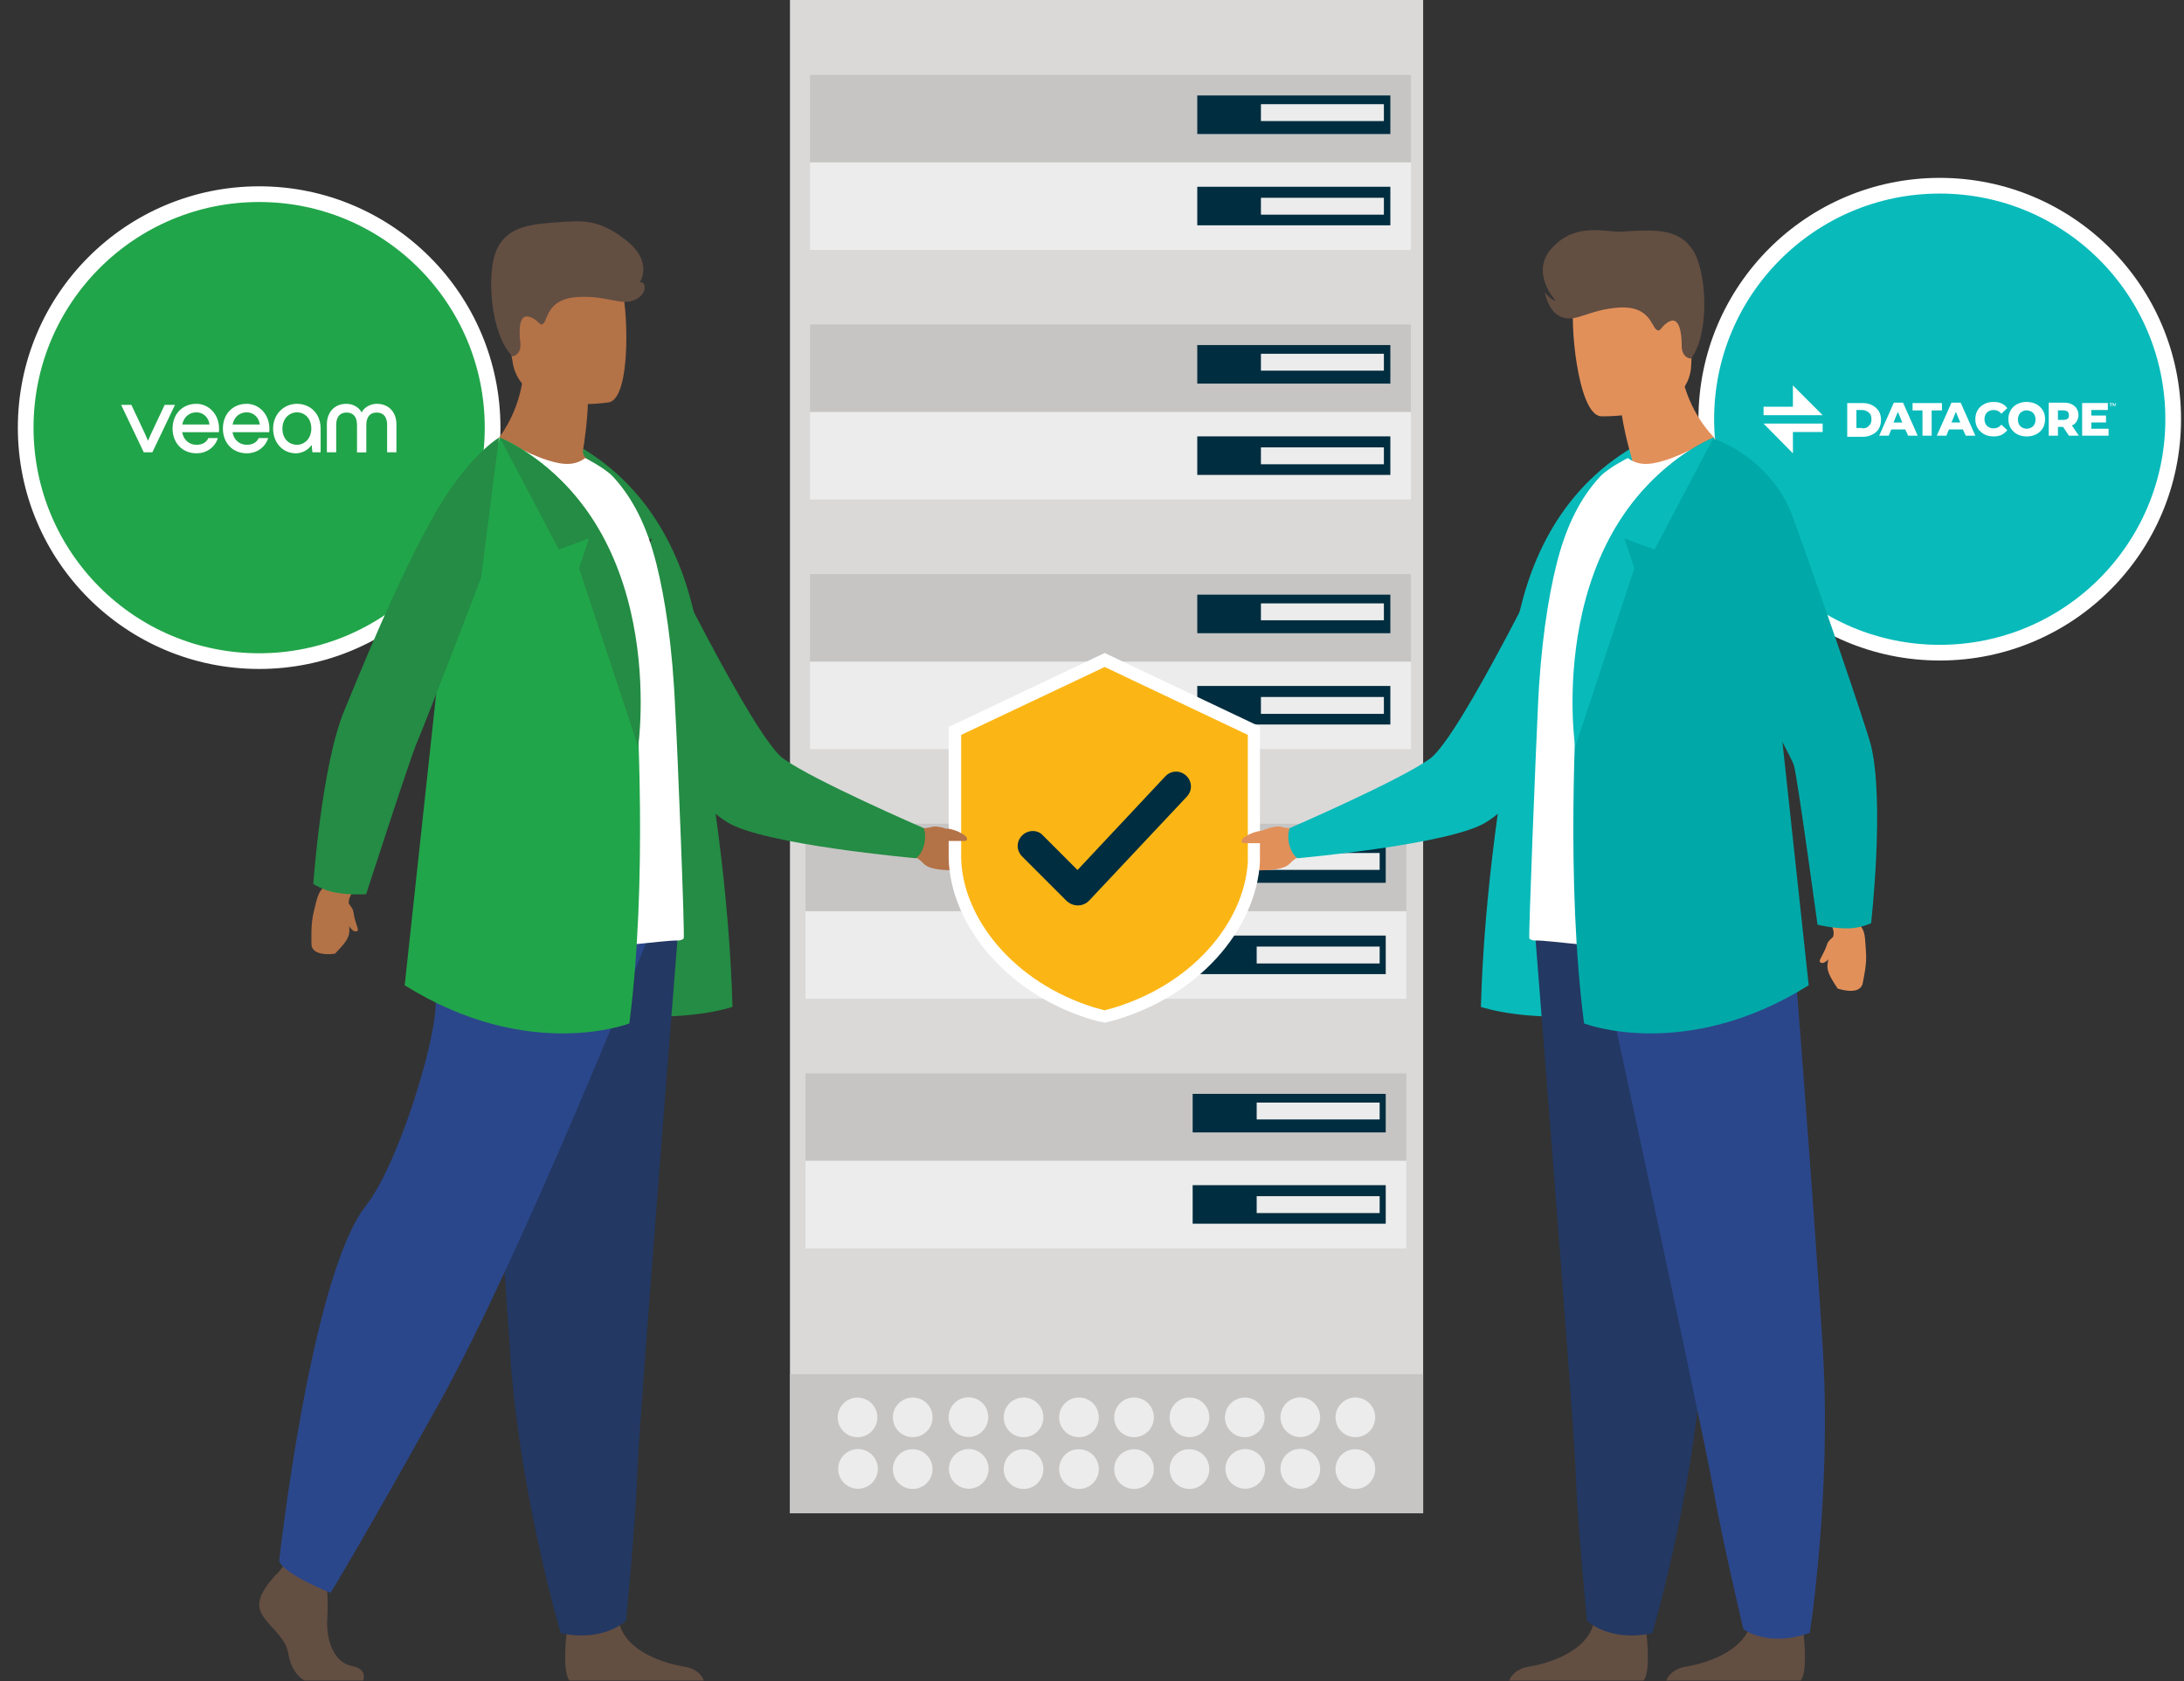 <?xml version="1.0" encoding="UTF-8"?> <svg xmlns="http://www.w3.org/2000/svg" width="595" height="458" fill="none" viewBox="0 0 595 458"><rect x="0" y="0" width="595" height="458" fill="#333333" stroke="none"/><g clip-path="url(#a)"><path fill="#DAD9D8" d="M215.218 412.2h172.5V0h-172.5v412.2Z"></path><path fill="#C6C5C4" d="M215.218 412.23h172.5v-37.9h-172.5v37.9Z"></path><path fill="#ECECEC" d="M363.854 386.09c0 3 2.4 5.4 5.4 5.4 3 0 5.4-2.4 5.4-5.4 0-3-2.4-5.4-5.4-5.4-2.9 0-5.4 2.4-5.4 5.4Zm-5.819 3.815a5.4 5.4 0 1 0-7.637-7.636 5.4 5.4 0 0 0 7.637 7.636Zm-15.091.02a5.399 5.399 0 0 0 0-7.636 5.399 5.399 0 0 0-7.636 0 5.399 5.399 0 0 0 0 7.636 5.399 5.399 0 0 0 7.636 0Zm-24.291-3.835c0 3 2.4 5.4 5.4 5.4 3 0 5.4-2.4 5.4-5.4 0-3-2.4-5.4-5.4-5.4-3 0-5.4 2.4-5.4 5.4Zm-15.1 0c0 3 2.4 5.4 5.4 5.4 3 0 5.4-2.4 5.4-5.4 0-3-2.4-5.4-5.4-5.4-3 0-5.4 2.4-5.4 5.4Zm-15 0c0 3 2.4 5.4 5.4 5.4 3 0 5.4-2.4 5.4-5.4 0-3-2.4-5.4-5.4-5.4-3 0-5.4 2.4-5.4 5.4Zm-15.1 0c0 3 2.4 5.4 5.4 5.4 3 0 5.4-2.4 5.4-5.4 0-3-2.4-5.4-5.4-5.4-3 0-5.4 2.4-5.4 5.4Zm-5.825 3.795a5.4 5.4 0 1 0-7.637-7.636 5.4 5.4 0 0 0 7.637 7.636Zm-24.375-3.795c0 3 2.4 5.4 5.4 5.4 3 0 5.4-2.4 5.4-5.4 0-3-2.4-5.4-5.4-5.4-2.9 0-5.4 2.4-5.4 5.4Zm-5.808 3.835a5.399 5.399 0 0 0 0-7.636 5.399 5.399 0 0 0-7.636 0 5.399 5.399 0 0 0 0 7.636 5.399 5.399 0 0 0 7.636 0Zm126.409 10.265c0 3 2.4 5.4 5.4 5.4 3 0 5.4-2.4 5.4-5.4 0-3-2.4-5.4-5.4-5.4-2.9-.1-5.4 2.4-5.4 5.4Zm-8.349 5.209a5.398 5.398 0 0 0 4.014-6.496 5.4 5.4 0 1 0-10.51 2.482 5.4 5.4 0 0 0 6.496 4.014Zm-15.099.008a5.4 5.4 0 1 0-2.48-10.51 5.4 5.4 0 0 0 2.48 10.51Zm-21.753-5.217c0 3 2.4 5.4 5.4 5.4 3 0 5.4-2.4 5.4-5.4 0-3-2.4-5.4-5.4-5.4-3-.1-5.4 2.4-5.4 5.4Zm-15.1 0c0 3 2.4 5.4 5.4 5.4 3 0 5.4-2.4 5.4-5.4 0-3-2.4-5.4-5.4-5.4-3 0-5.4 2.4-5.4 5.4Zm-15 0c0 3 2.4 5.4 5.4 5.4 3 0 5.4-2.4 5.4-5.4 0-3-2.4-5.4-5.4-5.4-3-.1-5.4 2.4-5.4 5.4Zm-15.1 0c0 3 2.4 5.4 5.4 5.4 3 0 5.4-2.4 5.4-5.4 0-3-2.4-5.4-5.4-5.4-3-.1-5.4 2.4-5.4 5.4Zm-8.345 5.207a5.4 5.4 0 1 0-2.483-10.51 5.4 5.4 0 0 0 2.483 10.51Zm-21.855-5.207c0 3 2.4 5.4 5.4 5.4 3 0 5.4-2.4 5.4-5.4 0-3-2.4-5.4-5.4-5.4-2.9-.1-5.4 2.4-5.4 5.4Zm-8.342 5.222a5.4 5.4 0 1 0-2.48-10.51 5.4 5.4 0 0 0 2.48 10.51Z"></path><path fill="#C6C5C4" d="M219.435 316.177h163.7v-23.8h-163.7v23.8Z"></path><path fill="#ECECEC" d="M219.435 340.044h163.7v-23.8h-163.7v23.8Z"></path><path fill="#002D3F" d="M324.925 308.474h52.6v-10.5h-52.6v10.5Zm0 24.871h52.6v-10.5h-52.6v10.5Z"></path><path fill="#ECECEC" d="M342.368 304.946h33.5v-4.6h-33.5v4.6Zm0 25.498h33.5v-4.6h-33.5v4.6Z"></path><path fill="#C6C5C4" d="M219.435 248.186h163.7v-23.8h-163.7v23.8Z"></path><path fill="#ECECEC" d="M219.435 272.053h163.7v-23.8h-163.7v23.8Z"></path><path fill="#002D3F" d="M324.925 240.483h52.6v-10.5h-52.6v10.5Zm0 24.871h52.6v-10.5h-52.6v10.5Z"></path><path fill="#ECECEC" d="M342.368 236.957h33.5v-4.6h-33.5v4.6Zm0 25.496h33.5v-4.6h-33.5v4.6Z"></path><path fill="#C6C5C4" d="M220.688 180.193h163.7v-23.8h-163.7v23.8Z"></path><path fill="#ECECEC" d="M220.688 204.06h163.7v-23.8h-163.7v23.8Z"></path><path fill="#002D3F" d="M326.18 172.49h52.6v-10.5h-52.6v10.5Zm0 24.87h52.6v-10.5h-52.6v10.5Z"></path><path fill="#ECECEC" d="M343.522 168.963h33.5v-4.6h-33.5v4.6Zm0 25.498h33.5v-4.6h-33.5v4.6Z"></path><path fill="#C6C5C4" d="M220.688 112.2h163.7V88.4h-163.7v23.8Z"></path><path fill="#ECECEC" d="M220.688 136.068h163.7v-23.8h-163.7v23.8Z"></path><path fill="#002D3F" d="M326.18 104.497h52.6v-10.5h-52.6v10.5Zm0 24.871h52.6v-10.5h-52.6v10.5Z"></path><path fill="#ECECEC" d="M343.522 100.969h33.5v-4.6h-33.5v4.6Zm0 25.499h33.5v-4.6h-33.5v4.6Z"></path><path fill="#C6C5C4" d="M220.688 44.208h163.7v-23.8h-163.7v23.8Z"></path><path fill="#ECECEC" d="M220.688 68.075h163.7v-23.8h-163.7v23.8Z"></path><path fill="#002D3F" d="M326.18 36.505h52.6v-10.5h-52.6v10.5Zm0 24.87h52.6v-10.5h-52.6v10.5Z"></path><path fill="#ECECEC" d="M343.522 32.978h33.5v-4.6h-33.5v4.6Zm0 25.497h33.5v-4.6h-33.5v4.6Z"></path><path fill="#21A54A" stroke="#fff" stroke-width="4.274" d="M70.6 180.09c35.125 0 63.6-28.475 63.6-63.6s-28.475-63.6-63.6-63.6S7 81.365 7 116.49s28.475 63.6 63.6 63.6Z"></path><path fill="#fff" d="M39.17 123.21 33 110.282h2.781s4.41 9.255 4.518 9.724h.053c.111-.469 4.518-9.724 4.518-9.724h2.808l-6.17 12.928H39.17Zm20.459-5.472h-9.993c.36 2.099 1.898 3.424 3.882 3.424 1.626 0 2.698-.636 3.248-1.823h2.587c-.773 2.457-3 4.142-5.838 4.142-3.745 0-6.496-2.733-6.496-6.74 0-3.977 2.697-6.741 6.496-6.741 3.386 0 6.166 2.902 6.166 6.741.002.387.002.609-.052.997Zm-9.966-2.1h7.406c-.164-1.77-1.595-3.314-3.55-3.314-1.985-.002-3.473 1.299-3.856 3.314Zm23.674 2.1h-9.994c.36 2.099 1.898 3.424 3.882 3.424 1.626 0 2.698-.636 3.248-1.823h2.587c-.773 2.457-3 4.142-5.838 4.142-3.745 0-6.496-2.733-6.496-6.74 0-3.977 2.697-6.741 6.496-6.741 3.386 0 6.166 2.902 6.166 6.741.002.387.002.609-.051.997Zm-9.966-2.1h7.406c-.164-1.77-1.595-3.314-3.55-3.314-1.986-.002-3.47 1.299-3.856 3.314Zm23.979 1.105v6.465h-2.23l-.222-2.016c-.99 1.493-2.724 2.292-4.295 2.292-3.524 0-6.195-2.818-6.195-6.741 0-3.865 2.862-6.74 6.523-6.74 3.362 0 6.419 2.43 6.419 6.74Zm-2.536 0c0-2.844-1.871-4.418-3.883-4.418-2.203 0-3.99 1.769-3.99 4.418 0 2.653 1.652 4.418 3.99 4.418 1.985 0 3.883-1.658 3.883-4.418Zm4.241 6.464v-7.65c0-3.232 2.065-5.551 5.287-5.551 2.586 0 3.963 1.74 4.158 2.349h.054c.191-.607 1.568-2.349 4.158-2.349 3.221 0 5.287 2.319 5.287 5.551v7.651h-2.532v-7.458c0-2.1-.937-3.37-2.835-3.37-1.901 0-2.835 1.27-2.835 3.424v7.432h-2.533v-7.432c0-2.154-.936-3.424-2.835-3.424-1.898 0-2.834 1.27-2.834 3.37v7.458l-2.54-.001Z"></path><path fill="#248C44" d="m153.253 119.19 16.1 30.5 8.2-3-2.7 8.1 16.1 48.601c.1.099 9-61.701-37.7-84.201Z"></path><path fill="#248C44" d="M180.054 146.19s17.8 65.6 19.5 128.1c0 0-14.8 5.1-37.9 1.1-23.3-4.1 18.4-129.2 18.4-129.2Z"></path><path fill="#B47247" d="M265.254 237.09c-4.8-.1-11.5.5-13.7-1.9-2.5-2.8-5.5-2.3-5.5-2.3l.6-3.1.7-3.8s.3-.3 1.3-.3c0 0 3.5.1 5.1-.4 4-1.4 20 8.1 19.5 10.8-.3.9-6 1.1-8 1Z"></path><path fill="#248C44" d="M178.054 144.891s27 55.8 35.4 61.8c8.4 6 38.2 18.899 38.2 18.899s.8 1.901.1 4.601c-.8 2.8-2.2 3.599-2.2 3.599s-41.7-3.699-51.4-9.799c-9.7-6-31.1-30.1-31.1-30.1l11-49Z"></path><path fill="#634E42" d="M98.953 457.79h-16c-2-1.1-3.8-3.6-4.4-7.3-.8-5.2-6.6-8-7.8-12.2-1.2-4.2 5.2-10.1 5.2-10.1l1.1-1.4 1.1-1.4 10.6 2.5s.3 2.5.4 5.7c.1 2.3.2 5 0 7.4-.3 5.6 1.6 11.7 6.6 12.8 3.7.7 3.6 2.9 3.2 4Zm92.8 0h-36.6c-1.8-2.1-1.1-10.1-.8-12.7.1-.5.1-.8.1-.8s12.5-10 14.2-2.3c.1.2.1.5.2.7 2.2 7.2 11.9 10.4 17.5 11.3 3.6.6 4.9 2.5 5.4 3.8Z"></path><path fill="#233862" d="M184.754 253.69s-1.9 23.7-4.1 52.1c-3 38.6-6.7 86.1-7 95.1-.6 15.6-3.1 40.6-3.1 40.6s-5.9 5.9-17.8 3.4c0 0-10.6-35.6-13.6-73.4 0-.6-.1-1.2-.1-1.9-2.8-38.4-7.2-119.2-7.2-119.2l52.9 3.3Z"></path><path fill="#2B478B" d="M176.154 256.49s-34.2 85.7-56.6 125.9c-22.5 40.3-29.5 51.5-29.5 51.5s-12.9-5.1-14-8.7c0 0 8.6-77.7 23.6-96.7 8.5-10.7 18.5-42.8 19-54.1.5-11.2 3-33.5 3-33.5l54.5 15.6Z"></path><path fill="#B47247" d="M167.653 131.591c-13.4 4.2-36.5-7.2-36.5-7.2s12.3-9.2 11.7-28.5l10.3 8.3 7 5.7s0 3.3-.8 9.2c-.1 1.1-.3 2.2-.5 3.4-.2 1 .3 2 1.1 2.5 4.9 3.1 7.7 6.6 7.7 6.6Z"></path><path fill="#fff" d="M186.253 255.691c-.4.3-.9.5-1.4.5-5-.1-19.6 2.7-32 1.4-10.4-1-19.7-4.1-29.6-8.5-1.3-.6-4.3-2.2-4.3-3.7 0-1.6.2-3.9.4-6.9.7-10.2 1.9-27.8.7-48.1-.2-3.8-.3-7.5-.3-11.2-.1-27.5 5.4-51.7 16.3-59.9 0 0 7.6 4.3 12.9 6 5.2 1.7 7.9 1.3 10.5-.5 0 0 5.2 2.6 7.5 5 5.2 5.6 9.2 13.1 11.9 23.9 2.3 9.2 4.4 22.5 5.1 39.6.5 7.8 2.7 62.1 2.3 62.4Z"></path><path fill="#21A54A" d="m121.453 164.69 14.7-45.5s35.3 13.3 36.9 63.1c.6 11.4 3.4 57.9-1.6 96.5 0 0-27.5 10.7-61.2-10.4l11.2-103.7Z"></path><path fill="#B47247" d="M165.953 109.59s-24.1 4-26.3-11c-2.3-15-6.9-24.6 8.4-27.8 15.3-3.2 19.1 2.1 21.1 6.9 1.9 4.8 3 30.5-3.2 31.9Zm-68.2 130.9s-2.6 3.4-2.7 4.8c-.7 9.3 2.3 8.3-3.8 14.5 0 0-6.3 1-6.4-2.6 0-1.6-.2-5.5.6-8.7 1-4 1.1-5.5 3.2-7.2l2.6-4.2 6.5 3.4Z"></path><path fill="#248C44" d="M91.153 243.09c4.1.8 8.6.5 8.6.5s12.301-38 13.901-41.5c1.6-3.5 17.4-44.6 17.4-44.6l4.9-38.3s-8.3 4.9-17.1 20.1c-10.9 18.8-22.8 49-24.9 53.9-6.3 14.7-8.6 47.6-8.6 47.6s2.6 1.7 5.8 2.3Z"></path><path fill="#634E42" d="M139.654 97.09s2.5-.4 2.1-3.8c-.4-3.4-.4-7.8 2.4-7 2.8.8 2.9 3 4 1.7s1.2-6.7 9.4-7.1c8.2-.4 11.6 2.5 15.4.8 3.8-1.7 2.9-5.4 1.3-4.7 0 0 3.9-5.4-3.5-11.4s-12.4-5.4-16.7-5.2c-9.4.6-15.5 1.1-18.6 7.3-3.1 6.3-1.9 23.5 4.2 29.4Z"></path><path fill="#B47247" d="M93.653 244.59s2.5 2.6 2.6 3.7c.5 3.5 1.7 5 1.1 5.3-1.2.8-2.8-1.8-3.6-4.1-.7-2.3-.1-4.9-.1-4.9Z"></path><path fill="#248C44" d="m136.153 119.19 16.1 30.5 8.2-3-2.7 8.1 16.1 48.601c0 .099 9-61.701-37.7-84.201Z"></path><path fill="#09BABA" stroke="#fff" stroke-width="4.274" d="M528.454 177.79c35.126 0 63.601-28.475 63.601-63.6s-28.475-63.6-63.601-63.6c-35.125 0-63.6 28.475-63.6 63.6s28.475 63.6 63.6 63.6Z"></path><path fill="#fff" d="M480.454 113.09v-2.3h8v-5.8l8.1 8.1h-16.1Zm0 2.3 8 8.1v-5.8h8.1v-2.3h-16.1Zm22.8-5.6h4.2c1 0 1.9.2 2.6.6.8.4 1.3.9 1.8 1.6.4.7.6 1.5.6 2.4 0 .9-.2 1.7-.6 2.4-.4.7-1 1.2-1.8 1.6-.8.4-1.6.6-2.6.6h-4.2v-9.2Zm4.1 6.9c.8 0 1.4-.2 1.8-.7.5-.4.7-1 .7-1.8s-.2-1.4-.7-1.8c-.5-.4-1.1-.7-1.8-.7h-1.6v4.9h1.6v.1Zm11.7.3h-3.8l-.7 1.7h-2.6l4-9h2.5l4 9h-2.6l-.8-1.7Zm-.8-1.9-1.2-2.9-1.2 2.9h2.4Zm5.5-3.3h-2.7v-2h8v2h-2.8v6.9h-2.5v-6.9Zm11 5.2h-3.8l-.7 1.7h-2.6l4-9h2.5l4 9h-2.6l-.8-1.7Zm-.7-1.9-1.2-2.9-1.2 2.9h2.4Zm6.5 3.2c-.7-.4-1.3-.9-1.8-1.7-.4-.7-.6-1.5-.6-2.4 0-.9.2-1.7.6-2.4.4-.7 1-1.3 1.8-1.7.7-.4 1.6-.6 2.5-.6.8 0 1.6.1 2.2.4.7.3 1.2.7 1.6 1.3l-1.6 1.5c-.6-.7-1.3-1-2.1-1-.5 0-.9.1-1.3.3-.4.2-.7.5-.9.9-.2.4-.3.8-.3 1.3s.1.9.3 1.3c.2.4.5.7.9.9.4.2.8.3 1.3.3.8 0 1.5-.3 2.1-1l1.6 1.5c-.4.5-1 1-1.6 1.3-.7.3-1.4.4-2.2.4-.9 0-1.8-.2-2.5-.6Zm9 0c-.8-.4-1.3-1-1.8-1.7-.4-.7-.6-1.5-.6-2.4 0-.9.2-1.7.6-2.4.4-.7 1-1.3 1.8-1.7.8-.4 1.6-.6 2.6-.6.9 0 1.8.2 2.6.6.8.4 1.3 1 1.8 1.7.4.7.6 1.5.6 2.4 0 .9-.2 1.7-.6 2.4-.4.7-1 1.3-1.8 1.7-.8.4-1.6.6-2.6.6s-1.8-.2-2.6-.6Zm3.8-1.8c.4-.2.7-.5.9-.9.2-.4.3-.8.3-1.3s-.1-.9-.3-1.3c-.2-.4-.5-.7-.9-.9-.4-.2-.8-.3-1.2-.3-.5 0-.9.1-1.2.3-.4.2-.7.5-.9.9-.2.4-.3.8-.3 1.3s.1.9.3 1.3c.2.4.5.7.9.9.4.2.8.3 1.2.3.4 0 .8-.1 1.2-.3Zm8.7-.2h-1.4v2.4h-2.5v-9h4.1c.8 0 1.5.1 2.1.4.6.3 1.1.7 1.4 1.2.3.5.5 1.1.5 1.8 0 .6-.2 1.2-.5 1.7s-.7.9-1.3 1.1l1.9 2.8h-2.7l-1.6-2.4Zm1.2-4.2c-.3-.2-.7-.3-1.2-.3h-1.4v2.6h1.4c.5 0 .9-.1 1.2-.3.3-.2.4-.5.4-1 0-.4-.2-.8-.4-1Zm11.2 4.7v1.9h-7.2v-8.9h7v1.9h-4.5v1.5h4v1.9h-4v1.7h4.7Zm.7-6.1h-.2v-.8h-.3v-.1h.8v.1h-.3v.8Zm.5-.7v.7h-.1v-.9h.2l.3.6.3-.6h.1v.9h-.1v-.7l-.3.6h-.1l-.3-.6Z"></path><path fill="#09BABA" d="m449.754 119.19-16.1 30.5-5.6 5.1-16.1 48.6c0 .1-8.9-61.7 37.8-84.2Z"></path><path fill="#09BABA" d="M422.955 146.19s-17.8 65.6-19.5 128.1c0 0 14.8 5.1 37.9 1.1 23.3-4.1-18.4-129.2-18.4-129.2Z"></path><path fill="#E2905A" d="M337.755 237.09c4.8-.1 11.5.5 13.7-1.9 2.5-2.8 5.5-2.3 5.5-2.3l-.6-3.1-.7-3.8s-.3-.3-1.3-.3c0 0-3.5.1-5.1-.4-4-1.4-20 8.1-19.5 10.8.2.9 6 1.1 8 1Z"></path><path fill="#09BABA" d="M424.955 144.89s-27 55.8-35.4 61.8c-8.4 6-38.2 18.9-38.2 18.9s-.8 1.9-.1 4.6c.8 2.8 2.2 3.6 2.2 3.6s41.7-3.7 51.4-9.8c9.7-6 31.1-30.1 31.1-30.1l-11-49Z"></path><path fill="#634E42" d="M411.154 457.79h36.6c1.8-2.1 1.1-10.1.8-12.7-.1-.5-.1-.8-.1-.8s-12.5-10-14.2-2.3c-.1.2-.1.5-.2.7-2.2 7.2-11.9 10.4-17.5 11.3-3.5.6-4.9 2.5-5.4 3.8Z"></path><path fill="#233862" d="M418.154 253.69s1.9 23.7 4.1 52.1c3 38.6 6.7 86.1 7 95.1.6 15.6 3.1 40.6 3.1 40.6s5.9 5.9 17.8 3.4c0 0 10.6-35.6 13.6-73.4 0-.6.1-1.2.1-1.9 2.8-38.4 7.2-119.2 7.2-119.2l-52.9 3.3Z"></path><path fill="#634E42" d="M453.954 457.79h36.6c1.8-2.1 1.1-10.1.8-12.7-.1-.5-.1-.8-.1-.8s-12.5-10-14.2-2.3c-.1.2-.1.5-.2.7-2.2 7.2-11.9 10.4-17.5 11.3-3.5.6-4.9 2.5-5.4 3.8Z"></path><path fill="#2B478B" d="M435.854 259.59s5 23.2 11 51.1c8.1 37.9 18 84.4 19.6 93.3 2.7 15.4 8.5 39.8 8.5 39.8s6.7 5.1 18.1 1c0 0 5.7-36.7 3.7-74.5 0-.6-.1-1.2-.1-1.9-2.3-38.4-8.7-119.1-8.7-119.1l-52.1 10.3Z"></path><path fill="#E2905A" d="M437.154 135.39c13.8 2.5 35.3-11.6 35.3-11.6s-13.4-7.6-15.1-26.8l-9.2 9.5-6.3 6.5s.4 3.3 1.9 9c.3 1 .6 2.2.9 3.4.3 1 0 2-.8 2.6-4.4 3.6-6.7 7.4-6.7 7.4Z"></path><path fill="#fff" d="M416.655 255.69c.4.3.9.5 1.4.5 5-.1 19.6 2.7 32 1.4 10.4-1 19.7-4.1 29.6-8.5 1.3-.6 4.3-2.2 4.3-3.7 0-1.6-.2-3.9-.4-6.9-.7-10.2-1.9-27.8-.7-48.1.2-3.8.3-7.5.3-11.2.1-27.5-5.4-51.7-16.3-59.9 0 0-7.6 4.3-12.9 6-5.2 1.7-7.9 1.3-10.5-.5 0 0-5.2 2.6-7.5 5-5.2 5.6-9.2 13.1-11.9 23.9-2.3 9.2-4.4 22.5-5.1 39.6-.4 7.8-2.6 62.1-2.3 62.4Z"></path><path fill="#00A9A8" d="m481.555 164.69-14.7-45.5s-35.3 13.3-36.9 63.1c-.6 11.4-3.4 57.9 1.6 96.5 0 0 27.5 10.7 61.2-10.4l-11.2-103.7Z"></path><path fill="#E2905A" d="M436.054 113.39s24.4 1 24.7-14.2c.4-15.2 3.8-25.3-11.8-26.6-15.5-1.3-18.7 4.4-20.1 9.5-1.3 5 .9 30.6 7.2 31.3Zm61.7 135.7s1.9 3.8 1.8 5.2c-1 9.3-3.8 7.7 1.1 15 0 0 6 2.1 6.8-1.4.3-1.6 1.2-5.4.9-8.6-.3-4.1-.1-5.6-1.9-7.6l-1.8-4.6-6.9 2Z"></path><path fill="#00A9A8" d="M503.754 252.89c-4.2.1-8.6-1-8.6-1s-5.4-39.6-6.4-43.3c-.9-3.7-28.1-50.3-28.1-50.3l6.2-38.8s15.6 5 21.6 21.4c7.4 20.4 20 57.1 21.3 62.3 3.7 15.6 0 48.3 0 48.3s-2.7 1.3-6 1.4Z"></path><path fill="#634E42" d="M460.655 97.69s-2.5-.1-2.5-3.5-.6-7.8-3.2-6.7c-2.6 1.2-2.5 3.4-3.8 2.2-1.3-1.1-2-6.5-10.2-5.9-8.2.6-11.2 3.9-15.2 2.7-4-1.2-4.9-6.9-4.9-6.9s1.3 1.9 3 2.4c0 0-7.4-7.9-.8-14.7 6.6-6.9 14.6-3.9 18.8-4.2 9.4-.6 15.5-.8 19.3 5 3.9 5.8 4.7 23-.5 29.6Z"></path><path fill="#E2905A" d="M501.054 253.89s-2.9 2.1-3.2 3.1c-1.1 3.3-2.5 4.6-2 5.1 1 1 3.1-1.3 4.2-3.4 1.1-2.1 1-4.8 1-4.8Z"></path><path fill="#09BABA" d="m466.854 119.19-16.1 30.5-8.2-3 2.7 8.1-16.1 48.6c-.1.1-9-61.7 37.7-84.2Z"></path><path fill="#FBB616" d="m300.154 276.79-1.2-.3-1.1-.3c-21.7-6.6-37.1-24-37.6-42.3v-34.7l40.7-19.3 40.7 19.3v35.6c-1 18.8-17.3 36-39.7 42l-.9.2-.9-.2Z"></path><path fill="#fff" d="m300.954 181.69 39 18.5v34.5c-.9 16.6-15.4 34.2-38.5 40.4l-.5.1-.5-.1-1.1-.3-1.1-.3c-22.1-6.8-36-24.4-36.4-40.7v-33.6l39.1-18.5Zm0-3.8-1.5.7-39 18.5-2 .9v35.8c.2 8.9 4.1 18.2 10.9 26.1 7.1 8.2 16.7 14.4 27.9 17.8l1.1.3 1.1.3h.2l.5.1.8.2.8-.2.5-.1c11.6-3.1 21.7-9.1 29.2-17.3 7.1-7.8 11.3-17.1 11.8-26.2v-36.9l-2-.9-39-18.5-1.3-.6Z"></path><path fill="#002D3F" d="M278.454 227.59c-1.6 1.6-1.6 4.1 0 5.7l12 12c1.8 1.8 4.6 1.8 6.3 0l26.5-28.2c1.6-1.6 1.6-4.1 0-5.7-1.6-1.6-4.1-1.6-5.7 0l-24 25.6-9.5-9.5c-1.4-1.5-4-1.5-5.6.1Z"></path><path fill="#B47247" d="M257.953 225.689c1.8.2 3.5.9 4.9 1.9.4.3.8.9.5 1.3-.2.2-.4.2-.7.2h-5"></path><path fill="#E2905A" d="M343.754 226.289c-1.8.2-3.5.9-4.9 1.9-.4.3-.8.9-.5 1.3.2.2.4.2.7.2h5"></path></g><defs><clipPath id="a"><path fill="#fff" d="M0 0h594.191v457.789H0z"></path></clipPath></defs></svg> 